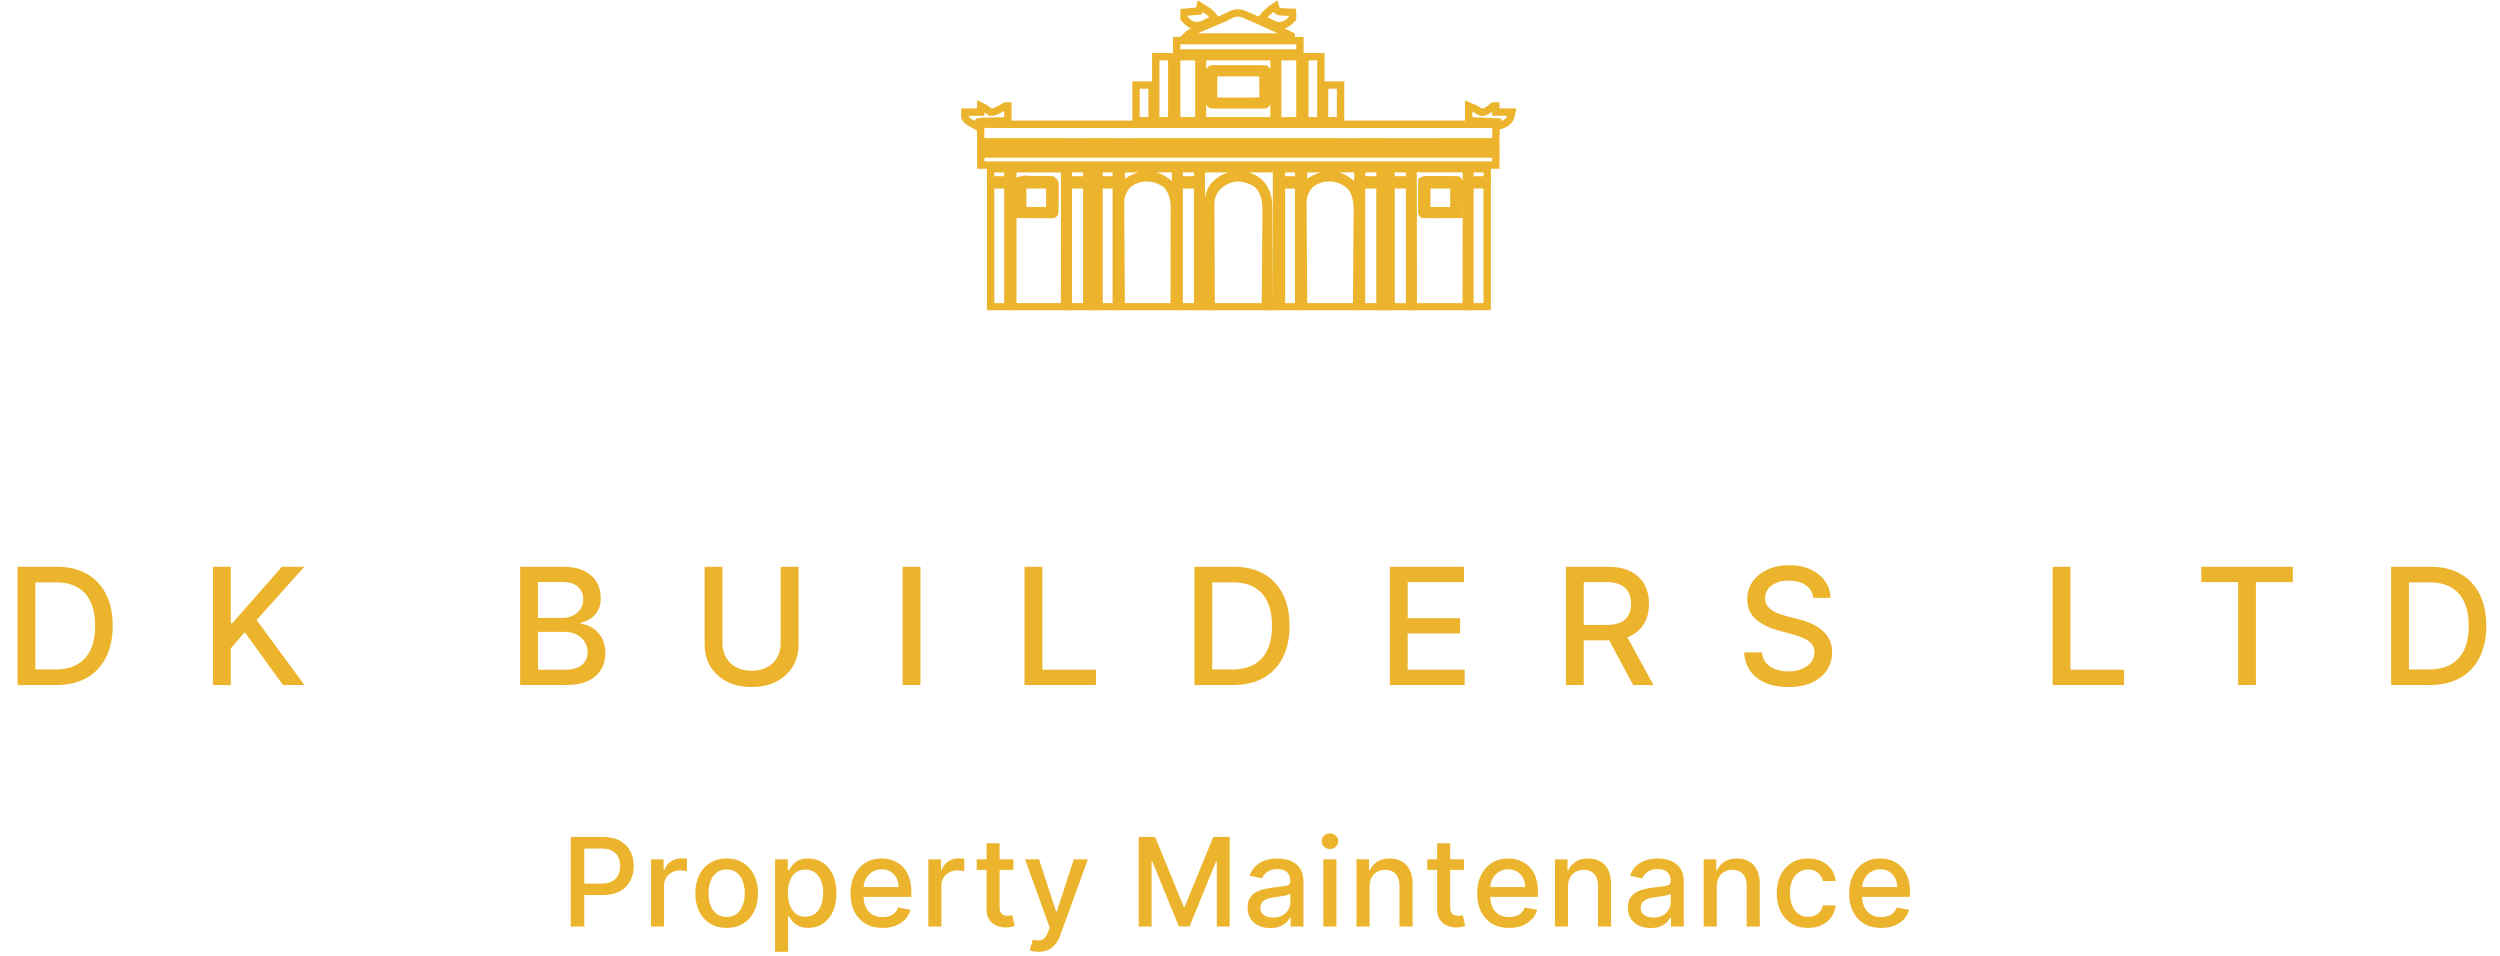 <svg width="2029" height="776" viewBox="0 0 2029 776" fill="none" xmlns="http://www.w3.org/2000/svg">
<path d="M463.228 752V679.273H489.152C494.81 679.273 499.497 680.303 503.214 682.362C506.931 684.422 509.713 687.239 511.559 690.814C513.406 694.365 514.329 698.366 514.329 702.817C514.329 707.291 513.394 711.316 511.524 714.891C509.677 718.442 506.884 721.259 503.143 723.342C499.426 725.402 494.751 726.432 489.116 726.432H471.289V717.128H488.122C491.697 717.128 494.597 716.512 496.822 715.281C499.047 714.027 500.681 712.322 501.723 710.168C502.764 708.013 503.285 705.563 503.285 702.817C503.285 700.071 502.764 697.632 501.723 695.501C500.681 693.371 499.036 691.702 496.787 690.494C494.561 689.287 491.626 688.683 487.98 688.683H474.201V752H463.228ZM528.341 752V697.455H538.604V706.119H539.172C540.166 703.184 541.918 700.875 544.428 699.195C546.961 697.49 549.825 696.638 553.021 696.638C553.684 696.638 554.465 696.661 555.365 696.709C556.288 696.756 557.01 696.815 557.531 696.886V707.043C557.105 706.924 556.348 706.794 555.259 706.652C554.17 706.486 553.08 706.403 551.991 706.403C549.482 706.403 547.245 706.936 545.28 708.001C543.339 709.043 541.8 710.499 540.663 712.369C539.527 714.216 538.959 716.323 538.959 718.69V752H528.341ZM589.743 753.101C584.629 753.101 580.166 751.929 576.355 749.585C572.543 747.241 569.584 743.963 567.477 739.749C565.37 735.535 564.316 730.61 564.316 724.976C564.316 719.318 565.37 714.37 567.477 710.132C569.584 705.894 572.543 702.604 576.355 700.26C580.166 697.916 584.629 696.744 589.743 696.744C594.856 696.744 599.319 697.916 603.13 700.26C606.942 702.604 609.901 705.894 612.008 710.132C614.115 714.37 615.169 719.318 615.169 724.976C615.169 730.61 614.115 735.535 612.008 739.749C609.901 743.963 606.942 747.241 603.13 749.585C599.319 751.929 594.856 753.101 589.743 753.101ZM589.778 744.188C593.092 744.188 595.839 743.312 598.017 741.56C600.195 739.808 601.805 737.476 602.846 734.564C603.912 731.652 604.444 728.444 604.444 724.94C604.444 721.46 603.912 718.264 602.846 715.352C601.805 712.417 600.195 710.061 598.017 708.286C595.839 706.51 593.092 705.622 589.778 705.622C586.44 705.622 583.67 706.51 581.468 708.286C579.29 710.061 577.669 712.417 576.603 715.352C575.562 718.264 575.041 721.46 575.041 724.94C575.041 728.444 575.562 731.652 576.603 734.564C577.669 737.476 579.29 739.808 581.468 741.56C583.67 743.312 586.44 744.188 589.778 744.188ZM629.021 772.455V697.455H639.39V706.297H640.278C640.893 705.161 641.781 703.847 642.941 702.355C644.101 700.864 645.711 699.562 647.771 698.449C649.83 697.312 652.553 696.744 655.938 696.744C660.342 696.744 664.272 697.857 667.728 700.082C671.184 702.308 673.895 705.516 675.86 709.706C677.849 713.896 678.843 718.939 678.843 724.834C678.843 730.729 677.861 735.783 675.896 739.997C673.931 744.187 671.232 747.419 667.799 749.692C664.366 751.941 660.448 753.065 656.045 753.065C652.73 753.065 650.02 752.509 647.913 751.396C645.829 750.284 644.196 748.982 643.012 747.49C641.828 745.999 640.917 744.673 640.278 743.513H639.638V772.455H629.021ZM639.425 724.727C639.425 728.562 639.982 731.924 641.094 734.812C642.207 737.701 643.817 739.962 645.924 741.595C648.031 743.205 650.612 744.01 653.665 744.01C656.838 744.01 659.489 743.17 661.62 741.489C663.751 739.784 665.361 737.476 666.45 734.564C667.562 731.652 668.119 728.373 668.119 724.727C668.119 721.129 667.574 717.897 666.485 715.033C665.42 712.168 663.81 709.907 661.656 708.25C659.525 706.593 656.862 705.764 653.665 705.764C650.588 705.764 647.984 706.557 645.853 708.143C643.746 709.73 642.148 711.943 641.059 714.784C639.97 717.625 639.425 720.939 639.425 724.727ZM716.248 753.101C710.874 753.101 706.246 751.953 702.363 749.656C698.504 747.336 695.521 744.081 693.414 739.891C691.331 735.677 690.289 730.741 690.289 725.082C690.289 719.495 691.331 714.571 693.414 710.31C695.521 706.048 698.457 702.722 702.221 700.331C706.009 697.94 710.436 696.744 715.502 696.744C718.58 696.744 721.563 697.253 724.451 698.271C727.339 699.289 729.932 700.887 732.228 703.065C734.524 705.243 736.335 708.072 737.661 711.553C738.987 715.009 739.65 719.211 739.65 724.159V727.923H696.29V719.969H729.245C729.245 717.175 728.677 714.701 727.54 712.547C726.404 710.369 724.806 708.652 722.746 707.398C720.71 706.143 718.319 705.516 715.573 705.516C712.59 705.516 709.986 706.25 707.761 707.717C705.559 709.161 703.854 711.055 702.647 713.399C701.463 715.719 700.871 718.241 700.871 720.963V727.178C700.871 730.823 701.511 733.925 702.789 736.482C704.091 739.038 705.902 740.991 708.222 742.341C710.542 743.667 713.253 744.33 716.354 744.33C718.367 744.33 720.201 744.045 721.859 743.477C723.516 742.885 724.948 742.009 726.156 740.849C727.363 739.689 728.286 738.257 728.925 736.553L738.975 738.364C738.17 741.323 736.726 743.915 734.643 746.141C732.583 748.342 729.991 750.059 726.866 751.29C723.764 752.497 720.225 753.101 716.248 753.101ZM753.431 752V697.455H763.694V706.119H764.262C765.256 703.184 767.008 700.875 769.517 699.195C772.051 697.49 774.915 696.638 778.111 696.638C778.774 696.638 779.555 696.661 780.455 696.709C781.378 696.756 782.1 696.815 782.621 696.886V707.043C782.195 706.924 781.437 706.794 780.348 706.652C779.259 706.486 778.17 706.403 777.081 706.403C774.572 706.403 772.335 706.936 770.37 708.001C768.428 709.043 766.89 710.499 765.753 712.369C764.617 714.216 764.049 716.323 764.049 718.69V752H753.431ZM822.494 697.455V705.977H792.7V697.455H822.494ZM800.69 684.386H811.308V735.984C811.308 738.044 811.616 739.595 812.231 740.636C812.847 741.654 813.64 742.353 814.61 742.732C815.605 743.087 816.682 743.264 817.842 743.264C818.694 743.264 819.44 743.205 820.079 743.087C820.718 742.968 821.216 742.874 821.571 742.803L823.488 751.574C822.873 751.811 821.997 752.047 820.86 752.284C819.724 752.545 818.304 752.687 816.599 752.71C813.806 752.758 811.201 752.26 808.787 751.219C806.372 750.177 804.419 748.567 802.927 746.389C801.436 744.211 800.69 741.477 800.69 738.186V684.386ZM842.951 772.455C841.365 772.455 839.921 772.324 838.619 772.064C837.317 771.827 836.346 771.567 835.707 771.283L838.263 762.582C840.205 763.103 841.933 763.328 843.448 763.257C844.963 763.186 846.301 762.618 847.461 761.553C848.645 760.487 849.686 758.747 850.586 756.332L851.9 752.71L831.942 697.455H843.306L857.12 739.784H857.688L871.502 697.455H882.901L860.423 759.28C859.381 762.121 858.055 764.524 856.445 766.489C854.835 768.477 852.918 769.969 850.692 770.963C848.467 771.957 845.887 772.455 842.951 772.455ZM924.197 679.273H937.514L960.667 735.807H961.52L984.673 679.273H997.99V752H987.549V699.372H986.875L965.426 751.893H956.761L935.312 699.337H934.637V752H924.197V679.273ZM1030.96 753.207C1027.51 753.207 1024.38 752.568 1021.59 751.29C1018.8 749.988 1016.58 748.106 1014.95 745.643C1013.34 743.181 1012.53 740.163 1012.53 736.588C1012.53 733.51 1013.13 730.977 1014.31 728.989C1015.49 727 1017.09 725.426 1019.1 724.266C1021.12 723.106 1023.37 722.23 1025.85 721.638C1028.34 721.046 1030.87 720.596 1033.45 720.288C1036.72 719.91 1039.37 719.602 1041.4 719.365C1043.44 719.105 1044.92 718.69 1045.84 718.122C1046.77 717.554 1047.23 716.631 1047.23 715.352V715.104C1047.23 712.002 1046.35 709.599 1044.6 707.895C1042.87 706.19 1040.29 705.338 1036.86 705.338C1033.28 705.338 1030.47 706.131 1028.41 707.717C1026.37 709.28 1024.96 711.02 1024.18 712.938L1014.2 710.665C1015.39 707.35 1017.12 704.675 1019.39 702.639C1021.68 700.58 1024.32 699.088 1027.31 698.165C1030.29 697.218 1033.43 696.744 1036.72 696.744C1038.9 696.744 1041.2 697.005 1043.64 697.526C1046.1 698.023 1048.4 698.946 1050.53 700.295C1052.69 701.645 1054.45 703.574 1055.82 706.084C1057.2 708.57 1057.88 711.801 1057.88 715.778V752H1047.51V744.543H1047.09C1046.4 745.916 1045.37 747.265 1044 748.591C1042.62 749.917 1040.86 751.018 1038.71 751.893C1036.55 752.769 1033.97 753.207 1030.96 753.207ZM1033.27 744.685C1036.21 744.685 1038.72 744.105 1040.8 742.945C1042.91 741.785 1044.51 740.269 1045.6 738.399C1046.71 736.505 1047.26 734.481 1047.26 732.327V725.295C1046.89 725.674 1046.15 726.029 1045.06 726.361C1044 726.669 1042.78 726.941 1041.4 727.178C1040.03 727.391 1038.69 727.592 1037.39 727.781C1036.09 727.947 1035 728.089 1034.12 728.207C1032.07 728.468 1030.18 728.906 1028.48 729.521C1026.8 730.137 1025.45 731.025 1024.43 732.185C1023.44 733.321 1022.94 734.836 1022.94 736.73C1022.94 739.358 1023.91 741.347 1025.85 742.696C1027.79 744.022 1030.27 744.685 1033.27 744.685ZM1074.02 752V697.455H1084.64V752H1074.02ZM1079.39 689.038C1077.54 689.038 1075.95 688.423 1074.63 687.192C1073.33 685.937 1072.68 684.446 1072.68 682.717C1072.68 680.965 1073.33 679.474 1074.63 678.243C1075.95 676.988 1077.54 676.361 1079.39 676.361C1081.23 676.361 1082.81 676.988 1084.11 678.243C1085.44 679.474 1086.1 680.965 1086.1 682.717C1086.1 684.446 1085.44 685.937 1084.11 687.192C1082.81 688.423 1081.23 689.038 1079.39 689.038ZM1111.54 719.614V752H1100.93V697.455H1111.12V706.332H1111.79C1113.05 703.444 1115.01 701.124 1117.69 699.372C1120.39 697.62 1123.78 696.744 1127.88 696.744C1131.6 696.744 1134.85 697.526 1137.65 699.088C1140.44 700.627 1142.61 702.923 1144.14 705.977C1145.68 709.031 1146.45 712.807 1146.45 717.305V752H1135.83V718.584C1135.83 714.63 1134.8 711.541 1132.75 709.315C1130.69 707.066 1127.86 705.942 1124.26 705.942C1121.8 705.942 1119.61 706.474 1117.69 707.54C1115.79 708.605 1114.29 710.168 1113.18 712.227C1112.09 714.263 1111.54 716.725 1111.54 719.614ZM1188.15 697.455V705.977H1158.36V697.455H1188.15ZM1166.35 684.386H1176.97V735.984C1176.97 738.044 1177.28 739.595 1177.89 740.636C1178.51 741.654 1179.3 742.353 1180.27 742.732C1181.26 743.087 1182.34 743.264 1183.5 743.264C1184.35 743.264 1185.1 743.205 1185.74 743.087C1186.38 742.968 1186.88 742.874 1187.23 742.803L1189.15 751.574C1188.53 751.811 1187.66 752.047 1186.52 752.284C1185.38 752.545 1183.96 752.687 1182.26 752.71C1179.47 752.758 1176.86 752.26 1174.45 751.219C1172.03 750.177 1170.08 748.567 1168.59 746.389C1167.1 744.211 1166.35 741.477 1166.35 738.186V684.386ZM1224.82 753.101C1219.45 753.101 1214.82 751.953 1210.94 749.656C1207.08 747.336 1204.1 744.081 1201.99 739.891C1199.9 735.677 1198.86 730.741 1198.86 725.082C1198.86 719.495 1199.9 714.571 1201.99 710.31C1204.1 706.048 1207.03 702.722 1210.8 700.331C1214.58 697.94 1219.01 696.744 1224.08 696.744C1227.15 696.744 1230.14 697.253 1233.03 698.271C1235.91 699.289 1238.51 700.887 1240.8 703.065C1243.1 705.243 1244.91 708.072 1246.24 711.553C1247.56 715.009 1248.22 719.211 1248.22 724.159V727.923H1204.86V719.969H1237.82C1237.82 717.175 1237.25 714.701 1236.11 712.547C1234.98 710.369 1233.38 708.652 1231.32 707.398C1229.28 706.143 1226.89 705.516 1224.15 705.516C1221.16 705.516 1218.56 706.25 1216.33 707.717C1214.13 709.161 1212.43 711.055 1211.22 713.399C1210.04 715.719 1209.45 718.241 1209.45 720.963V727.178C1209.45 730.823 1210.08 733.925 1211.36 736.482C1212.67 739.038 1214.48 740.991 1216.8 742.341C1219.12 743.667 1221.83 744.33 1224.93 744.33C1226.94 744.33 1228.78 744.045 1230.43 743.477C1232.09 742.885 1233.52 742.009 1234.73 740.849C1235.94 739.689 1236.86 738.257 1237.5 736.553L1247.55 738.364C1246.74 741.323 1245.3 743.915 1243.22 746.141C1241.16 748.342 1238.56 750.059 1235.44 751.29C1232.34 752.497 1228.8 753.101 1224.82 753.101ZM1272.62 719.614V752H1262V697.455H1272.2V706.332H1272.87C1274.13 703.444 1276.09 701.124 1278.77 699.372C1281.47 697.62 1284.86 696.744 1288.96 696.744C1292.67 696.744 1295.93 697.526 1298.72 699.088C1301.52 700.627 1303.68 702.923 1305.22 705.977C1306.76 709.031 1307.53 712.807 1307.53 717.305V752H1296.91V718.584C1296.91 714.63 1295.88 711.541 1293.82 709.315C1291.76 707.066 1288.93 705.942 1285.34 705.942C1282.87 705.942 1280.68 706.474 1278.77 707.54C1276.87 708.605 1275.37 710.168 1274.26 712.227C1273.17 714.263 1272.62 716.725 1272.62 719.614ZM1339.64 753.207C1336.19 753.207 1333.06 752.568 1330.27 751.29C1327.48 749.988 1325.26 748.106 1323.63 745.643C1322.02 743.181 1321.21 740.163 1321.21 736.588C1321.21 733.51 1321.81 730.977 1322.99 728.989C1324.17 727 1325.77 725.426 1327.78 724.266C1329.8 723.106 1332.04 722.23 1334.53 721.638C1337.02 721.046 1339.55 720.596 1342.13 720.288C1345.4 719.91 1348.05 719.602 1350.08 719.365C1352.12 719.105 1353.6 718.69 1354.52 718.122C1355.45 717.554 1355.91 716.631 1355.91 715.352V715.104C1355.91 712.002 1355.03 709.599 1353.28 707.895C1351.55 706.19 1348.97 705.338 1345.54 705.338C1341.96 705.338 1339.15 706.131 1337.09 707.717C1335.05 709.28 1333.64 711.02 1332.86 712.938L1322.88 710.665C1324.07 707.35 1325.79 704.675 1328.07 702.639C1330.36 700.58 1333 699.088 1335.99 698.165C1338.97 697.218 1342.11 696.744 1345.4 696.744C1347.58 696.744 1349.88 697.005 1352.32 697.526C1354.78 698.023 1357.08 698.946 1359.21 700.295C1361.37 701.645 1363.13 703.574 1364.5 706.084C1365.88 708.57 1366.56 711.801 1366.56 715.778V752H1356.19V744.543H1355.77C1355.08 745.916 1354.05 747.265 1352.68 748.591C1351.3 749.917 1349.54 751.018 1347.39 751.893C1345.23 752.769 1342.65 753.207 1339.64 753.207ZM1341.95 744.685C1344.89 744.685 1347.4 744.105 1349.48 742.945C1351.59 741.785 1353.19 740.269 1354.27 738.399C1355.39 736.505 1355.94 734.481 1355.94 732.327V725.295C1355.57 725.674 1354.83 726.029 1353.74 726.361C1352.68 726.669 1351.46 726.941 1350.08 727.178C1348.71 727.391 1347.37 727.592 1346.07 727.781C1344.77 727.947 1343.68 728.089 1342.8 728.207C1340.75 728.468 1338.86 728.906 1337.16 729.521C1335.48 730.137 1334.13 731.025 1333.11 732.185C1332.12 733.321 1331.62 734.836 1331.62 736.73C1331.62 739.358 1332.59 741.347 1334.53 742.696C1336.47 744.022 1338.95 744.685 1341.95 744.685ZM1393.32 719.614V752H1382.7V697.455H1392.9V706.332H1393.57C1394.83 703.444 1396.79 701.124 1399.47 699.372C1402.16 697.62 1405.56 696.744 1409.66 696.744C1413.37 696.744 1416.63 697.526 1419.42 699.088C1422.22 700.627 1424.38 702.923 1425.92 705.977C1427.46 709.031 1428.23 712.807 1428.23 717.305V752H1417.61V718.584C1417.61 714.63 1416.58 711.541 1414.52 709.315C1412.46 707.066 1409.63 705.942 1406.04 705.942C1403.57 705.942 1401.38 706.474 1399.47 707.54C1397.57 708.605 1396.07 710.168 1394.96 712.227C1393.87 714.263 1393.32 716.725 1393.32 719.614ZM1467.45 753.101C1462.17 753.101 1457.62 751.905 1453.81 749.514C1450.02 747.099 1447.11 743.773 1445.07 739.536C1443.04 735.298 1442.02 730.445 1442.02 724.976C1442.02 719.436 1443.06 714.547 1445.14 710.31C1447.23 706.048 1450.16 702.722 1453.95 700.331C1457.74 697.94 1462.2 696.744 1467.34 696.744C1471.48 696.744 1475.18 697.514 1478.42 699.053C1481.66 700.568 1484.28 702.698 1486.27 705.445C1488.28 708.191 1489.47 711.399 1489.85 715.068H1479.52C1478.95 712.511 1477.65 710.31 1475.61 708.463C1473.6 706.616 1470.9 705.693 1467.52 705.693C1464.56 705.693 1461.97 706.474 1459.74 708.037C1457.54 709.576 1455.82 711.777 1454.59 714.642C1453.36 717.483 1452.74 720.845 1452.74 724.727C1452.74 728.705 1453.35 732.137 1454.56 735.026C1455.76 737.914 1457.47 740.151 1459.67 741.737C1461.89 743.323 1464.51 744.116 1467.52 744.116C1469.53 744.116 1471.35 743.75 1472.99 743.016C1474.64 742.258 1476.03 741.181 1477.14 739.784C1478.28 738.387 1479.07 736.706 1479.52 734.741H1489.85C1489.47 738.269 1488.33 741.418 1486.41 744.188C1484.49 746.957 1481.92 749.135 1478.7 750.722C1475.51 752.308 1471.75 753.101 1467.45 753.101ZM1526.72 753.101C1521.34 753.101 1516.71 751.953 1512.83 749.656C1508.97 747.336 1505.99 744.081 1503.88 739.891C1501.8 735.677 1500.76 730.741 1500.76 725.082C1500.76 719.495 1501.8 714.571 1503.88 710.31C1505.99 706.048 1508.93 702.722 1512.69 700.331C1516.48 697.94 1520.9 696.744 1525.97 696.744C1529.05 696.744 1532.03 697.253 1534.92 698.271C1537.81 699.289 1540.4 700.887 1542.7 703.065C1544.99 705.243 1546.8 708.072 1548.13 711.553C1549.46 715.009 1550.12 719.211 1550.12 724.159V727.923H1506.76V719.969H1539.71C1539.71 717.175 1539.15 714.701 1538.01 712.547C1536.87 710.369 1535.27 708.652 1533.22 707.398C1531.18 706.143 1528.79 705.516 1526.04 705.516C1523.06 705.516 1520.45 706.25 1518.23 707.717C1516.03 709.161 1514.32 711.055 1513.12 713.399C1511.93 715.719 1511.34 718.241 1511.34 720.963V727.178C1511.34 730.823 1511.98 733.925 1513.26 736.482C1514.56 739.038 1516.37 740.991 1518.69 742.341C1521.01 743.667 1523.72 744.33 1526.82 744.33C1528.84 744.33 1530.67 744.045 1532.33 743.477C1533.98 742.885 1535.42 742.009 1536.62 740.849C1537.83 739.689 1538.75 738.257 1539.39 736.553L1549.44 738.364C1548.64 741.323 1547.19 743.915 1545.11 746.141C1543.05 748.342 1540.46 750.059 1537.33 751.29C1534.23 752.497 1530.69 753.101 1526.72 753.101Z" fill="#EBB42C"/>
<path d="M45.289 556H14.21V460H46.273C55.679 460 63.757 461.922 70.507 465.766C77.257 469.578 82.429 475.062 86.023 482.219C89.648 489.344 91.46 497.891 91.46 507.859C91.46 517.859 89.632 526.453 85.976 533.641C82.351 540.828 77.101 546.359 70.226 550.234C63.351 554.078 55.039 556 45.289 556ZM28.695 543.344H44.492C51.804 543.344 57.882 541.969 62.726 539.219C67.57 536.437 71.195 532.422 73.601 527.172C76.007 521.891 77.21 515.453 77.21 507.859C77.21 500.328 76.007 493.937 73.601 488.687C71.226 483.437 67.679 479.453 62.96 476.734C58.242 474.016 52.382 472.656 45.382 472.656H28.695V543.344ZM172.832 556V460H187.317V505.844H188.488L228.754 460H246.988L208.27 503.219L247.129 556H229.692L198.66 513.109L187.317 526.141V556H172.832ZM422.142 556V460H457.298C464.111 460 469.751 461.125 474.22 463.375C478.689 465.594 482.033 468.609 484.251 472.422C486.47 476.203 487.58 480.469 487.58 485.219C487.58 489.219 486.845 492.594 485.376 495.344C483.908 498.062 481.939 500.25 479.47 501.906C477.033 503.531 474.345 504.719 471.408 505.469V506.406C474.595 506.562 477.705 507.594 480.736 509.5C483.798 511.375 486.33 514.047 488.33 517.516C490.33 520.984 491.33 525.203 491.33 530.172C491.33 535.078 490.173 539.484 487.861 543.391C485.58 547.266 482.048 550.344 477.267 552.625C472.486 554.875 466.376 556 458.939 556H422.142ZM436.626 543.578H457.533C464.47 543.578 469.439 542.234 472.439 539.547C475.439 536.859 476.939 533.5 476.939 529.469C476.939 526.437 476.173 523.656 474.642 521.125C473.111 518.594 470.923 516.578 468.08 515.078C465.267 513.578 461.923 512.828 458.048 512.828H436.626V543.578ZM436.626 501.531H456.033C459.283 501.531 462.205 500.906 464.798 499.656C467.423 498.406 469.501 496.656 471.033 494.406C472.595 492.125 473.376 489.437 473.376 486.344C473.376 482.375 471.986 479.047 469.205 476.359C466.423 473.672 462.158 472.328 456.408 472.328H436.626V501.531ZM633.604 460H648.135V523.141C648.135 529.859 646.557 535.812 643.4 541C640.244 546.156 635.807 550.219 630.088 553.187C624.369 556.125 617.666 557.594 609.979 557.594C602.322 557.594 595.635 556.125 589.916 553.187C584.197 550.219 579.76 546.156 576.604 541C573.447 535.812 571.869 529.859 571.869 523.141V460H586.354V521.969C586.354 526.312 587.307 530.172 589.213 533.547C591.15 536.922 593.885 539.578 597.416 541.516C600.947 543.422 605.135 544.375 609.979 544.375C614.854 544.375 619.057 543.422 622.588 541.516C626.15 539.578 628.869 536.922 630.744 533.547C632.65 530.172 633.604 526.312 633.604 521.969V460ZM747.038 460V556H732.553V460H747.038ZM831.492 556V460H845.976V543.531H889.476V556H831.492ZM1000.44 556H969.359V460H1001.42C1010.83 460 1018.91 461.922 1025.66 465.766C1032.41 469.578 1037.58 475.062 1041.17 482.219C1044.8 489.344 1046.61 497.891 1046.61 507.859C1046.61 517.859 1044.78 526.453 1041.13 533.641C1037.5 540.828 1032.25 546.359 1025.38 550.234C1018.5 554.078 1010.19 556 1000.44 556ZM983.844 543.344H999.641C1006.95 543.344 1013.03 541.969 1017.88 539.219C1022.72 536.437 1026.34 532.422 1028.75 527.172C1031.16 521.891 1032.36 515.453 1032.36 507.859C1032.36 500.328 1031.16 493.937 1028.75 488.687C1026.38 483.437 1022.83 479.453 1018.11 476.734C1013.39 474.016 1007.53 472.656 1000.53 472.656H983.844V543.344ZM1127.98 556V460H1188.17V472.469H1142.47V501.719H1185.03V514.141H1142.47V543.531H1188.73V556H1127.98ZM1270.88 556V460H1305.09C1312.53 460 1318.7 461.281 1323.61 463.844C1328.55 466.406 1332.24 469.953 1334.67 474.484C1337.11 478.984 1338.33 484.187 1338.33 490.094C1338.33 495.969 1337.09 501.141 1334.63 505.609C1332.19 510.047 1328.5 513.5 1323.56 515.969C1318.66 518.437 1312.49 519.672 1305.05 519.672H1279.13V507.203H1303.74C1308.42 507.203 1312.24 506.531 1315.17 505.187C1318.14 503.844 1320.31 501.891 1321.69 499.328C1323.06 496.766 1323.75 493.687 1323.75 490.094C1323.75 486.469 1323.05 483.328 1321.64 480.672C1320.27 478.016 1318.09 475.984 1315.13 474.578C1312.19 473.141 1308.33 472.422 1303.55 472.422H1285.36V556H1270.88ZM1318.27 512.688L1341.99 556H1325.49L1302.24 512.688H1318.27ZM1471.67 485.219C1471.17 480.781 1469.11 477.344 1465.49 474.906C1461.86 472.437 1457.3 471.203 1451.8 471.203C1447.86 471.203 1444.45 471.828 1441.58 473.078C1438.7 474.297 1436.47 475.984 1434.88 478.141C1433.31 480.266 1432.53 482.687 1432.53 485.406C1432.53 487.687 1433.06 489.656 1434.13 491.312C1435.22 492.969 1436.64 494.359 1438.39 495.484C1440.17 496.578 1442.08 497.5 1444.11 498.25C1446.14 498.969 1448.1 499.562 1449.97 500.031L1459.35 502.469C1462.41 503.219 1465.55 504.234 1468.77 505.516C1471.99 506.797 1474.97 508.484 1477.72 510.578C1480.47 512.672 1482.69 515.266 1484.38 518.359C1486.1 521.453 1486.95 525.156 1486.95 529.469C1486.95 534.906 1485.55 539.734 1482.74 543.953C1479.95 548.172 1475.91 551.5 1470.6 553.938C1465.31 556.375 1458.92 557.594 1451.42 557.594C1444.24 557.594 1438.02 556.453 1432.77 554.172C1427.52 551.891 1423.41 548.656 1420.44 544.469C1417.47 540.25 1415.83 535.25 1415.52 529.469H1430.05C1430.33 532.937 1431.45 535.828 1433.42 538.141C1435.42 540.422 1437.97 542.125 1441.06 543.25C1444.19 544.344 1447.61 544.891 1451.33 544.891C1455.42 544.891 1459.06 544.25 1462.25 542.969C1465.47 541.656 1468 539.844 1469.85 537.531C1471.69 535.187 1472.61 532.453 1472.61 529.328C1472.61 526.484 1471.8 524.156 1470.17 522.344C1468.58 520.531 1466.41 519.031 1463.66 517.844C1460.94 516.656 1457.86 515.609 1454.42 514.703L1443.08 511.609C1435.39 509.516 1429.3 506.437 1424.8 502.375C1420.33 498.312 1418.1 492.937 1418.1 486.25C1418.1 480.719 1419.6 475.891 1422.6 471.766C1425.6 467.641 1429.66 464.437 1434.78 462.156C1439.91 459.844 1445.69 458.687 1452.13 458.687C1458.63 458.687 1464.36 459.828 1469.33 462.109C1474.33 464.391 1478.27 467.531 1481.14 471.531C1484.02 475.5 1485.52 480.062 1485.64 485.219H1471.67ZM1665.92 556V460H1680.4V543.531H1723.9V556H1665.92ZM1786.55 472.469V460H1860.84V472.469H1830.89V556H1816.45V472.469H1786.55ZM1971.7 556H1940.62V460H1972.68C1982.09 460 1990.17 461.922 1996.92 465.766C2003.67 469.578 2008.84 475.062 2012.43 482.219C2016.06 489.344 2017.87 497.891 2017.87 507.859C2017.87 517.859 2016.04 526.453 2012.39 533.641C2008.76 540.828 2003.51 546.359 1996.64 550.234C1989.76 554.078 1981.45 556 1971.7 556ZM1955.11 543.344H1970.9C1978.22 543.344 1984.29 541.969 1989.14 539.219C1993.98 536.437 1997.61 532.422 2000.01 527.172C2002.42 521.891 2003.62 515.453 2003.62 507.859C2003.62 500.328 2002.42 493.937 2000.01 488.687C1997.64 483.437 1994.09 479.453 1989.37 476.734C1984.65 474.016 1978.79 472.656 1971.79 472.656H1955.11V543.344Z" fill="#EBB42C"/>
<mask id="path-3-outside-1_25_3" maskUnits="userSpaceOnUse" x="780" y="0" width="451" height="252" fill="black">
<rect fill="white" x="780" width="451" height="252"/>
<path d="M974 5C975.443 5.908 976.879 6.827 978.312 7.75C979.113 8.26 979.914 8.771 980.738 9.297C983.004 11.003 984.427 12.658 986 15C983.968 16.04 981.924 17.056 979.875 18.062C978.17 18.915 978.17 18.915 976.43 19.785C972.637 21.128 970.818 21.131 967 20C964.403 18.611 963.095 17.195 961 15C961 13.35 961 11.7 961 10C966.94 9.505 966.94 9.505 973 9C973.33 7.68 973.66 6.36 974 5Z"/>
<path d="M1035 5C1035.2 5.645 1035.41 6.289 1035.62 6.953C1036.87 9.312 1036.87 9.312 1039.82 9.609C1040.91 9.656 1042 9.702 1043.12 9.75C1044.77 9.835 1044.77 9.835 1046.45 9.922C1047.29 9.948 1048.13 9.973 1049 10C1049.16 12.328 1049.16 12.328 1049 15C1045.18 19.006 1042.67 20.69 1037 21C1033.57 19.785 1033.57 19.785 1030.12 18.062C1028.97 17.497 1027.82 16.931 1026.63 16.348C1025.76 15.903 1024.9 15.458 1024 15C1027.31 10.645 1030.5 8.027 1035 5Z"/>
<path d="M1013 13C1014.1 13.473 1015.2 13.946 1016.33 14.434C1019.48 15.794 1022.61 17.197 1025.74 18.616C1027.69 19.502 1029.65 20.383 1031.6 21.262C1037.12 23.748 1042.6 26.265 1048 29C1048 29.33 1048 29.66 1048 30C1019.62 30 991.24 30 962 30C965.171 26.829 967.449 25.743 971.539 24.004C972.179 23.729 972.82 23.454 973.479 23.171C975.525 22.295 977.575 21.428 979.625 20.562C981.648 19.7 983.669 18.836 985.69 17.97C987.001 17.412 988.313 16.858 989.628 16.309C992.362 15.163 995.031 13.984 997.651 12.593C1003.74 9.368 1006.88 10.15 1013 13Z"/>
<path d="M955 33C988 33 1021 33 1055 33C1055 36.3 1055 39.6 1055 43C1022 43 989 43 955 43C955 39.7 955 36.4 955 33Z"/>
<path d="M938 46C942.29 46 946.58 46 951 46C951 63.16 951 80.32 951 98C946.71 98 942.42 98 938 98C938 80.84 938 63.68 938 46Z"/>
<path d="M955 46C960.94 46 966.88 46 973 46C973 63.16 973 80.32 973 98C967.06 98 961.12 98 955 98C955 80.84 955 63.68 955 46Z"/>
<path d="M976 46C995.14 46 1014.28 46 1034 46C1034 63.16 1034 80.32 1034 98C1014.86 98 995.72 98 976 98C976 80.84 976 63.68 976 46ZM982 57C981.9 58.988 981.869 60.979 981.867 62.969C981.866 64.179 981.865 65.39 981.863 66.637C981.867 67.912 981.871 69.186 981.875 70.5C981.871 71.775 981.867 73.05 981.863 74.363C981.865 75.574 981.866 76.784 981.867 78.031C981.868 79.151 981.869 80.27 981.871 81.424C981.708 83.931 981.708 83.931 983 85C984.376 85.098 985.757 85.128 987.137 85.129C988.453 85.134 988.453 85.134 989.796 85.139C990.75 85.137 991.704 85.135 992.688 85.133C994.147 85.134 994.147 85.134 995.635 85.136C997.697 85.136 999.758 85.135 1001.82 85.13C1004.99 85.125 1008.15 85.13 1011.32 85.137C1013.32 85.136 1015.32 85.135 1017.31 85.133C1018.27 85.135 1019.22 85.137 1020.2 85.139C1021.08 85.136 1021.96 85.133 1022.86 85.129C1023.64 85.129 1024.42 85.128 1025.22 85.127C1027.02 85.194 1027.02 85.194 1028 84C1028.1 82.012 1028.13 80.021 1028.13 78.031C1028.13 76.821 1028.14 75.61 1028.14 74.363C1028.13 72.451 1028.13 72.451 1028.12 70.5C1028.13 69.225 1028.13 67.95 1028.14 66.637C1028.14 65.426 1028.13 64.216 1028.13 62.969C1028.13 61.289 1028.13 61.289 1028.13 59.576C1028.29 57.069 1028.29 57.069 1027 56C1025.62 55.902 1024.24 55.872 1022.86 55.871C1021.99 55.867 1021.11 55.864 1020.2 55.861C1019.25 55.863 1018.3 55.865 1017.31 55.867C1016.34 55.866 1015.37 55.865 1014.36 55.864C1012.3 55.864 1010.24 55.865 1008.18 55.87C1005.01 55.875 1001.85 55.87 998.68 55.863C996.682 55.864 994.685 55.865 992.688 55.867C991.733 55.865 990.779 55.863 989.796 55.861C988.48 55.866 988.48 55.866 987.137 55.871C986.36 55.871 985.584 55.872 984.784 55.873C982.976 55.806 982.976 55.806 982 57Z"/>
<path d="M1037 46C1042.94 46 1048.88 46 1055 46C1055 63.16 1055 80.32 1055 98C1049.06 98 1043.12 98 1037 98C1037 80.84 1037 63.68 1037 46Z"/>
<path d="M1059 46C1063.29 46 1067.58 46 1072 46C1072 63.16 1072 80.32 1072 98C1067.71 98 1063.42 98 1059 98C1059 80.84 1059 63.68 1059 46Z"/>
<path d="M985 59C998.2 59 1011.4 59 1025 59C1025.02 62.609 1025.04 66.219 1025.06 69.938C1025.07 71.077 1025.08 72.216 1025.09 73.39C1025.09 74.281 1025.1 75.172 1025.1 76.09C1025.1 77.006 1025.11 77.923 1025.11 78.867C1025 81 1025 81 1024 82C1021.2 82.101 1018.43 82.14 1015.62 82.133C1014.79 82.134 1013.95 82.135 1013.08 82.136C1011.3 82.136 1009.52 82.135 1007.74 82.13C1005.01 82.125 1002.28 82.13 999.547 82.137C997.823 82.136 996.099 82.135 994.375 82.133C993.552 82.135 992.729 82.137 991.881 82.139C986.115 82.115 986.115 82.115 985 81C984.913 79.365 984.893 77.727 984.902 76.09C984.905 75.199 984.907 74.308 984.91 73.39C984.919 72.251 984.928 71.112 984.938 69.938C984.958 66.328 984.979 62.719 985 59Z"/>
<path d="M922 69C926.29 69 930.58 69 935 69C935 78.57 935 88.14 935 98C930.71 98 926.42 98 922 98C922 88.43 922 78.86 922 69Z"/>
<path d="M1075 69C1079.29 69 1083.58 69 1088 69C1088 78.57 1088 88.14 1088 98C1083.71 98 1079.42 98 1075 98C1075 88.43 1075 78.86 1075 69Z"/>
<path d="M796 86C798.268 87.053 800.04 88.035 801.938 89.688C803.918 91.218 803.918 91.218 806.312 90.938C809.839 89.707 812.776 87.886 816 86C816.66 86 817.32 86 818 86C818 89.96 818 93.92 818 98C816.291 98.037 814.581 98.075 812.82 98.113C810.589 98.179 808.357 98.245 806.125 98.312C804.997 98.335 803.869 98.358 802.707 98.381C801.631 98.416 800.554 98.452 799.445 98.488C797.953 98.528 797.953 98.528 796.43 98.568C795.628 98.71 794.826 98.853 794 99C793.01 100.485 793.01 100.485 792 102C785.25 98.375 785.25 98.375 783 95C783 93.68 783 92.36 783 91C787.29 91 791.58 91 796 91C796 89.35 796 87.7 796 86Z"/>
<path d="M1192 86C1197 88 1197 88 1199.5 89.688C1201.9 91.206 1201.9 91.206 1204.5 90.938C1207.53 89.802 1209.54 88.065 1212 86C1212.66 86 1213.32 86 1214 86C1214 87.65 1214 89.3 1214 91C1218.29 91 1222.58 91 1227 91C1225.99 96.055 1225.77 96.964 1222 100C1219.25 101.25 1219.25 101.25 1217 102C1216.67 101.01 1216.34 100.02 1216 99C1208.08 98.67 1200.16 98.34 1192 98C1192 94.04 1192 90.08 1192 86Z"/>
<path d="M803.617 100.874C804.32 100.873 805.024 100.871 805.748 100.87C808.134 100.866 810.52 100.87 812.906 100.873C814.623 100.872 816.339 100.87 818.055 100.868C822.794 100.864 827.532 100.866 832.271 100.869C837.373 100.872 842.475 100.868 847.576 100.865C857.579 100.861 867.583 100.862 877.586 100.865C885.712 100.867 893.838 100.867 901.964 100.866C903.118 100.866 904.272 100.866 905.461 100.866C907.805 100.865 910.149 100.865 912.494 100.865C934.503 100.862 956.513 100.865 978.522 100.871C997.43 100.875 1016.34 100.874 1035.25 100.87C1057.17 100.864 1079.1 100.862 1101.03 100.865C1103.36 100.866 1105.7 100.866 1108.04 100.866C1109.19 100.866 1110.34 100.866 1111.52 100.867C1119.64 100.868 1127.76 100.866 1135.88 100.864C1145.77 100.861 1155.66 100.862 1165.55 100.867C1170.6 100.87 1175.65 100.871 1180.71 100.867C1185.32 100.864 1189.94 100.866 1194.55 100.871C1196.23 100.872 1197.91 100.872 1199.59 100.869C1201.85 100.866 1204.12 100.869 1206.38 100.874C1208.28 100.874 1208.28 100.874 1210.21 100.875C1213 101 1213 101 1214 102C1214.1 103.998 1214.13 106 1214.12 108C1214.13 109.093 1214.13 110.186 1214.13 111.312C1214 114 1214 114 1213 115C1210.8 115.099 1208.59 115.126 1206.38 115.126C1205.68 115.127 1204.98 115.129 1204.25 115.13C1201.87 115.134 1199.48 115.13 1197.09 115.127C1195.38 115.128 1193.66 115.13 1191.95 115.132C1187.21 115.136 1182.47 115.134 1177.73 115.131C1172.63 115.128 1167.53 115.132 1162.42 115.135C1152.42 115.139 1142.42 115.138 1132.41 115.135C1124.29 115.133 1116.16 115.133 1108.04 115.134C1106.88 115.134 1105.73 115.134 1104.54 115.134C1102.19 115.135 1099.85 115.135 1097.51 115.135C1075.5 115.138 1053.49 115.135 1031.48 115.129C1012.57 115.125 993.662 115.126 974.755 115.13C952.827 115.136 930.899 115.138 908.971 115.135C906.635 115.134 904.299 115.134 901.964 115.134C900.814 115.134 899.665 115.134 898.481 115.133C890.359 115.132 882.238 115.134 874.117 115.136C864.227 115.139 854.337 115.138 844.447 115.133C839.396 115.13 834.345 115.129 829.294 115.133C824.678 115.136 820.062 115.134 815.445 115.129C813.768 115.128 812.09 115.128 810.412 115.131C808.147 115.134 805.882 115.131 803.617 115.126C802.354 115.126 801.092 115.126 799.79 115.125C797 115 797 115 796 114C795.901 112.002 795.87 110 795.875 108C795.872 106.907 795.87 105.814 795.867 104.688C796.121 99.554 799.119 100.875 803.617 100.874Z"/>
<path d="M796 118C933.94 118 1071.88 118 1214 118C1214 119.32 1214 120.64 1214 122C1076.06 122 938.12 122 796 122C796 120.68 796 119.36 796 118Z"/>
<path d="M796 125C933.94 125 1071.88 125 1214 125C1214 127.97 1214 130.94 1214 134C1076.06 134 938.12 134 796 134C796 131.03 796 128.06 796 125Z"/>
<path d="M804 137C808.62 137 813.24 137 818 137C818 139.97 818 142.94 818 146C813.38 146 808.76 146 804 146C804 143.03 804 140.06 804 137Z"/>
<path d="M822 137C835.53 137 849.06 137 863 137C864 138 864 138 864.123 139.857C864.122 141.083 864.122 141.083 864.12 142.334C864.122 143.27 864.123 144.205 864.124 145.169C864.119 146.72 864.119 146.72 864.114 148.303C864.114 149.386 864.114 150.469 864.114 151.584C864.113 155.182 864.105 158.781 864.098 162.379C864.096 164.866 864.094 167.353 864.093 169.841C864.09 175.73 864.082 181.62 864.072 187.509C864.06 194.87 864.054 202.231 864.049 209.592C864.038 222.728 864.02 235.864 864 249C850.14 249 836.28 249 822 249C822 212.04 822 175.08 822 137ZM826 147C825.912 149 825.893 151.002 825.902 153.004C825.906 154.219 825.909 155.434 825.912 156.686C825.92 157.965 825.929 159.244 825.938 160.562C825.942 161.846 825.947 163.129 825.951 164.451C825.963 167.634 825.979 170.817 826 174C830.112 174.025 834.223 174.043 838.335 174.055C839.735 174.06 841.135 174.067 842.534 174.075C844.542 174.088 846.551 174.093 848.559 174.098C849.768 174.103 850.978 174.108 852.224 174.114C854.908 174.318 854.908 174.318 856 173C856.253 168.86 856.185 164.709 856.188 160.562C856.206 158.806 856.206 158.806 856.225 157.014C856.227 155.897 856.228 154.78 856.23 153.629C856.235 152.598 856.239 151.568 856.243 150.506C856.251 147.828 856.251 147.828 854 146C851.2 145.705 851.2 145.705 847.934 145.77C846.726 145.771 845.519 145.773 844.275 145.775C843.009 145.788 841.742 145.8 840.438 145.812C838.532 145.813 838.532 145.813 836.588 145.814C830.919 145.287 830.919 145.287 826 147Z"/>
<path d="M870.906 136.867C872.092 136.87 873.278 136.872 874.5 136.875C875.686 136.872 876.872 136.87 878.094 136.867C881 137 881 137 882 138C882.141 140.671 882.042 143.324 882 146C877.05 146 872.1 146 867 146C866.902 139.848 866.902 139.848 867 138C868 137 868 137 870.906 136.867Z"/>
<path d="M886 137C886.66 137 887.32 137 888 137C888 173.96 888 210.92 888 249C887.01 249 886.02 249 885 249C884.977 234.545 884.959 220.089 884.948 205.634C884.943 198.923 884.936 192.211 884.925 185.5C884.914 179.029 884.908 172.558 884.905 166.087C884.903 163.612 884.9 161.137 884.894 158.662C884.887 155.209 884.886 151.756 884.886 148.303C884.883 147.269 884.879 146.234 884.876 145.169C884.877 144.233 884.878 143.298 884.88 142.334C884.879 141.517 884.878 140.699 884.877 139.857C885 138 885 138 886 137Z"/>
<path d="M892 137C896.62 137 901.24 137 906 137C906 139.97 906 142.94 906 146C901.38 146 896.76 146 892 146C892 143.03 892 140.06 892 137Z"/>
<path d="M910 137C916.106 136.975 922.211 136.957 928.317 136.945C930.395 136.94 932.474 136.933 934.553 136.925C937.534 136.912 940.515 136.907 943.496 136.902C944.899 136.895 944.899 136.895 946.331 136.887C947.191 136.887 948.052 136.887 948.939 136.886C950.082 136.883 950.082 136.883 951.247 136.88C953 137 953 137 954 138C954.073 140.697 954.092 143.367 954.062 146.062C954.058 146.821 954.053 147.58 954.049 148.361C954.037 150.241 954.019 152.12 954 154C953.243 153.23 952.487 152.461 951.707 151.668C945.694 145.742 940.014 142.07 931.328 141.969C922.265 142.469 917.013 145.389 910 151C910 146.38 910 141.76 910 137Z"/>
<path d="M957 137C959.312 136.973 961.625 136.954 963.938 136.938C965.225 136.926 966.513 136.914 967.84 136.902C971 137 971 137 972 138C972.141 140.671 972.042 143.324 972 146C967.05 146 962.1 146 957 146C957 143.03 957 140.06 957 137Z"/>
<path d="M975 137C995.13 137 1015.26 137 1036 137C1036 173.96 1036 210.92 1036 249C1034.02 249 1032.04 249 1030 249C1029.99 247.357 1029.99 247.357 1029.99 245.682C1029.95 235.339 1029.89 224.996 1029.82 214.654C1029.78 209.337 1029.74 204.021 1029.73 198.704C1029.71 193.568 1029.68 188.433 1029.63 183.298C1029.62 181.343 1029.61 179.389 1029.61 177.434C1029.61 174.686 1029.58 171.939 1029.55 169.192C1029.55 168.392 1029.56 167.592 1029.56 166.768C1029.43 159.359 1027.22 152.842 1021.81 147.625C1016.46 143.511 1009.96 141.321 1003.17 141.66C995.165 142.915 989.469 145.594 984.34 151.902C980.966 157.185 980.697 161.729 980.681 167.829C980.671 168.708 980.661 169.586 980.651 170.492C980.62 173.386 980.603 176.281 980.586 179.176C980.567 181.186 980.548 183.197 980.527 185.208C980.476 190.493 980.436 195.778 980.399 201.064C980.359 206.46 980.308 211.856 980.258 217.252C980.161 227.835 980.077 238.417 980 249C978.35 249 976.7 249 975 249C975 212.04 975 175.08 975 137Z"/>
<path d="M1040 137C1044.62 137 1049.24 137 1054 137C1054 139.97 1054 142.94 1054 146C1049.38 146 1044.76 146 1040 146C1040 143.03 1040 140.06 1040 137Z"/>
<path d="M1058 137C1064.11 136.975 1070.21 136.957 1076.32 136.945C1078.4 136.94 1080.47 136.933 1082.55 136.925C1085.53 136.912 1088.52 136.907 1091.5 136.902C1092.9 136.895 1092.9 136.895 1094.33 136.887C1095.19 136.887 1096.05 136.887 1096.94 136.886C1098.08 136.883 1098.08 136.883 1099.25 136.88C1101 137 1101 137 1102 138C1102.07 140.697 1102.09 143.367 1102.06 146.062C1102.06 146.821 1102.05 147.58 1102.05 148.361C1102.04 150.241 1102.02 152.12 1102 154C1101.24 153.23 1100.49 152.461 1099.71 151.668C1093.69 145.742 1088.01 142.07 1079.33 141.969C1070.26 142.469 1065.01 145.389 1058 151C1058 146.38 1058 141.76 1058 137Z"/>
<path d="M1105 137C1107.31 136.973 1109.62 136.954 1111.94 136.938C1113.23 136.926 1114.51 136.914 1115.84 136.902C1119 137 1119 137 1120 138C1120.14 140.671 1120.04 143.324 1120 146C1115.05 146 1110.1 146 1105 146C1105 143.03 1105 140.06 1105 137Z"/>
<path d="M1123 137C1123.99 137 1124.98 137 1126 137C1126 173.96 1126 210.92 1126 249C1125.01 249 1124.02 249 1123 249C1123 212.04 1123 175.08 1123 137Z"/>
<path d="M1133.16 136.902C1135.09 136.92 1135.09 136.92 1137.06 136.938C1138.35 136.947 1139.64 136.956 1140.97 136.965C1141.97 136.976 1142.97 136.988 1144 137C1144 139.97 1144 142.94 1144 146C1139.05 146 1134.1 146 1129 146C1128.9 139.848 1128.9 139.848 1129 138C1130 137 1130 137 1133.16 136.902Z"/>
<path d="M1154.34 136.861C1155.67 136.864 1155.67 136.864 1157.03 136.867C1157.94 136.866 1158.84 136.865 1159.78 136.864C1161.7 136.864 1163.62 136.865 1165.54 136.87C1168.49 136.875 1171.44 136.87 1174.39 136.863C1176.25 136.864 1178.11 136.865 1179.97 136.867C1180.86 136.865 1181.75 136.863 1182.66 136.861C1188.89 136.885 1188.89 136.885 1190 138C1190.1 139.442 1190.12 140.889 1190.12 142.334C1190.12 143.27 1190.12 144.205 1190.12 145.169C1190.12 146.72 1190.12 146.72 1190.11 148.303C1190.11 149.386 1190.11 150.469 1190.11 151.584C1190.11 155.182 1190.11 158.781 1190.1 162.379C1190.1 164.866 1190.09 167.353 1190.09 169.841C1190.09 175.73 1190.08 181.62 1190.07 187.509C1190.06 194.87 1190.05 202.231 1190.05 209.592C1190.04 222.728 1190.02 235.864 1190 249C1175.81 249 1161.62 249 1147 249C1146.98 234.545 1146.96 220.089 1146.95 205.634C1146.94 198.923 1146.94 192.211 1146.92 185.5C1146.91 179.029 1146.91 172.558 1146.91 166.087C1146.9 163.612 1146.9 161.137 1146.89 158.662C1146.89 155.209 1146.89 151.756 1146.89 148.303C1146.88 147.269 1146.88 146.234 1146.88 145.169C1146.88 144.233 1146.88 143.298 1146.88 142.334C1146.88 141.517 1146.88 140.699 1146.88 139.857C1147.16 135.54 1150.85 136.875 1154.34 136.861ZM1154 147C1153.97 151.312 1153.95 155.625 1153.94 159.938C1153.93 161.169 1153.92 162.401 1153.91 163.67C1153.91 164.84 1153.91 166.01 1153.9 167.215C1153.9 168.299 1153.89 169.383 1153.89 170.5C1153.72 172.94 1153.72 172.94 1155 174C1157.15 174.088 1159.29 174.107 1161.44 174.098C1162.75 174.094 1164.05 174.091 1165.4 174.088C1166.79 174.08 1168.17 174.071 1169.56 174.062C1170.96 174.057 1172.35 174.053 1173.74 174.049C1177.16 174.037 1180.58 174.021 1184 174C1184.03 169.521 1184.05 165.042 1184.06 160.562C1184.07 159.283 1184.08 158.004 1184.09 156.686C1184.09 155.471 1184.09 154.256 1184.1 153.004C1184.1 151.878 1184.11 150.752 1184.11 149.592C1184.3 147.07 1184.3 147.07 1183 146C1181.02 145.9 1179.04 145.869 1177.07 145.867C1175.86 145.866 1174.65 145.865 1173.41 145.863C1172.14 145.867 1170.87 145.871 1169.56 145.875C1167.66 145.869 1167.66 145.869 1165.72 145.863C1164.52 145.865 1163.31 145.866 1162.07 145.867C1160.95 145.868 1159.84 145.869 1158.69 145.871C1156.03 145.817 1156.03 145.817 1154 147Z"/>
<path d="M1193 137C1195.15 136.973 1197.29 136.954 1199.44 136.938C1200.63 136.926 1201.83 136.914 1203.06 136.902C1206 137 1206 137 1207 138C1207.14 140.671 1207.04 143.324 1207 146C1202.38 146 1197.76 146 1193 146C1193 143.03 1193 140.06 1193 137Z"/>
<path d="M947 150C951.897 156.297 953.149 161.508 953.114 169.419C953.114 170.277 953.114 171.136 953.114 172.021C953.113 174.862 953.105 177.702 953.098 180.543C953.096 182.512 953.094 184.48 953.093 186.449C953.09 191.633 953.08 196.816 953.069 201.999C953.057 208.218 953.052 214.436 953.046 220.654C953.037 230.103 953.017 239.551 953 249C938.81 249 924.62 249 910 249C909.799 226.61 909.799 226.61 909.756 217.043C909.726 210.523 909.691 204.003 909.623 197.483C909.568 192.224 909.539 186.966 909.526 181.708C909.516 179.705 909.498 177.702 909.471 175.699C909.435 172.886 909.43 170.075 909.432 167.262C909.414 166.44 909.396 165.617 909.378 164.77C909.431 158.722 911.205 154.707 915 150C924.667 142.081 937.181 142.684 947 150Z"/>
<path d="M1019.64 148.746C1025.24 154.095 1027.24 160.075 1027.53 167.693C1027.6 172.206 1027.55 176.714 1027.49 181.227C1027.48 183.185 1027.47 185.144 1027.47 187.103C1027.45 192.229 1027.4 197.354 1027.34 202.48C1027.28 208.646 1027.26 214.812 1027.23 220.978C1027.18 230.319 1027.09 239.659 1027 249C1012.48 249 997.96 249 983 249C982.88 227.029 982.88 227.029 982.854 217.656C982.836 211.263 982.814 204.87 982.774 198.478C982.741 193.323 982.723 188.168 982.715 183.013C982.71 181.048 982.699 179.082 982.683 177.117C982.661 174.361 982.658 171.607 982.659 168.851C982.649 168.04 982.638 167.23 982.627 166.395C982.66 160.199 984.145 156.165 988.25 151.375C998.47 142.548 1008.08 142.417 1019.64 148.746Z"/>
<path d="M1096 151C1103.02 159.648 1101.64 170.772 1101.49 181.227C1101.48 183.185 1101.47 185.144 1101.47 187.103C1101.45 192.229 1101.4 197.354 1101.34 202.48C1101.28 208.646 1101.26 214.812 1101.23 220.978C1101.18 230.319 1101.09 239.659 1101 249C1086.81 249 1072.62 249 1058 249C1057.8 226.61 1057.8 226.61 1057.76 217.043C1057.73 210.523 1057.69 204.003 1057.62 197.483C1057.57 192.224 1057.54 186.966 1057.53 181.708C1057.52 179.705 1057.5 177.702 1057.47 175.699C1057.43 172.886 1057.43 170.075 1057.43 167.262C1057.41 166.44 1057.4 165.617 1057.38 164.77C1057.43 158.722 1059.21 154.707 1063 150C1072.92 141.871 1086.47 142.519 1096 151Z"/>
<path d="M804 150C808.62 150 813.24 150 818 150C818 182.67 818 215.34 818 249C813.38 249 808.76 249 804 249C804 216.33 804 183.66 804 150Z"/>
<path d="M830 150C837.26 150 844.52 150 852 150C852 156.93 852 163.86 852 171C844.74 171 837.48 171 830 171C830 164.07 830 157.14 830 150Z"/>
<path d="M867 150C871.95 150 876.9 150 882 150C882 182.67 882 215.34 882 249C877.05 249 872.1 249 867 249C867 216.33 867 183.66 867 150Z"/>
<path d="M892 150C896.62 150 901.24 150 906 150C906 182.67 906 215.34 906 249C901.38 249 896.76 249 892 249C892 216.33 892 183.66 892 150Z"/>
<path d="M957 150C961.95 150 966.9 150 972 150C972 182.67 972 215.34 972 249C967.05 249 962.1 249 957 249C957 216.33 957 183.66 957 150Z"/>
<path d="M1040 150C1044.62 150 1049.24 150 1054 150C1054 182.67 1054 215.34 1054 249C1049.38 249 1044.76 249 1040 249C1040 216.33 1040 183.66 1040 150Z"/>
<path d="M1105 150C1109.95 150 1114.9 150 1120 150C1120 182.67 1120 215.34 1120 249C1115.05 249 1110.1 249 1105 249C1105 216.33 1105 183.66 1105 150Z"/>
<path d="M1129 150C1133.95 150 1138.9 150 1144 150C1144 182.67 1144 215.34 1144 249C1139.05 249 1134.1 249 1129 249C1129 216.33 1129 183.66 1129 150Z"/>
<path d="M1158 150C1165.26 150 1172.52 150 1180 150C1180 156.93 1180 163.86 1180 171C1172.74 171 1165.48 171 1158 171C1158 164.07 1158 157.14 1158 150Z"/>
<path d="M1193 150C1197.62 150 1202.24 150 1207 150C1207 182.67 1207 215.34 1207 249C1202.38 249 1197.76 249 1193 249C1193 216.33 1193 183.66 1193 150Z"/>
</mask>
<path d="M974 5C975.443 5.908 976.879 6.827 978.312 7.75C979.113 8.26 979.914 8.771 980.738 9.297C983.004 11.003 984.427 12.658 986 15C983.968 16.04 981.924 17.056 979.875 18.062C978.17 18.915 978.17 18.915 976.43 19.785C972.637 21.128 970.818 21.131 967 20C964.403 18.611 963.095 17.195 961 15C961 13.35 961 11.7 961 10C966.94 9.505 966.94 9.505 973 9C973.33 7.68 973.66 6.36 974 5Z" stroke="#EBB42C" stroke-width="6" mask="url(#path-3-outside-1_25_3)"/>
<path d="M1035 5C1035.2 5.645 1035.41 6.289 1035.62 6.953C1036.87 9.312 1036.87 9.312 1039.82 9.609C1040.91 9.656 1042 9.702 1043.12 9.75C1044.77 9.835 1044.77 9.835 1046.45 9.922C1047.29 9.948 1048.13 9.973 1049 10C1049.16 12.328 1049.16 12.328 1049 15C1045.18 19.006 1042.67 20.69 1037 21C1033.57 19.785 1033.57 19.785 1030.12 18.062C1028.97 17.497 1027.82 16.931 1026.63 16.348C1025.76 15.903 1024.9 15.458 1024 15C1027.31 10.645 1030.5 8.027 1035 5Z" stroke="#EBB42C" stroke-width="6" mask="url(#path-3-outside-1_25_3)"/>
<path d="M1013 13C1014.1 13.473 1015.2 13.946 1016.33 14.434C1019.48 15.794 1022.61 17.197 1025.74 18.616C1027.69 19.502 1029.65 20.383 1031.6 21.262C1037.12 23.748 1042.6 26.265 1048 29C1048 29.33 1048 29.66 1048 30C1019.62 30 991.24 30 962 30C965.171 26.829 967.449 25.743 971.539 24.004C972.179 23.729 972.82 23.454 973.479 23.171C975.525 22.295 977.575 21.428 979.625 20.562C981.648 19.7 983.669 18.836 985.69 17.97C987.001 17.412 988.313 16.858 989.628 16.309C992.362 15.163 995.031 13.984 997.651 12.593C1003.74 9.368 1006.88 10.15 1013 13Z" stroke="#EBB42C" stroke-width="6" mask="url(#path-3-outside-1_25_3)"/>
<path d="M955 33C988 33 1021 33 1055 33C1055 36.3 1055 39.6 1055 43C1022 43 989 43 955 43C955 39.7 955 36.4 955 33Z" stroke="#EBB42C" stroke-width="6" mask="url(#path-3-outside-1_25_3)"/>
<path d="M938 46C942.29 46 946.58 46 951 46C951 63.16 951 80.32 951 98C946.71 98 942.42 98 938 98C938 80.84 938 63.68 938 46Z" stroke="#EBB42C" stroke-width="6" mask="url(#path-3-outside-1_25_3)"/>
<path d="M955 46C960.94 46 966.88 46 973 46C973 63.16 973 80.32 973 98C967.06 98 961.12 98 955 98C955 80.84 955 63.68 955 46Z" stroke="#EBB42C" stroke-width="6" mask="url(#path-3-outside-1_25_3)"/>
<path d="M976 46C995.14 46 1014.28 46 1034 46C1034 63.16 1034 80.32 1034 98C1014.86 98 995.72 98 976 98C976 80.84 976 63.68 976 46ZM982 57C981.9 58.988 981.869 60.979 981.867 62.969C981.866 64.179 981.865 65.39 981.863 66.637C981.867 67.912 981.871 69.186 981.875 70.5C981.871 71.775 981.867 73.05 981.863 74.363C981.865 75.574 981.866 76.784 981.867 78.031C981.868 79.151 981.869 80.27 981.871 81.424C981.708 83.931 981.708 83.931 983 85C984.376 85.098 985.757 85.128 987.137 85.129C988.453 85.134 988.453 85.134 989.796 85.139C990.75 85.137 991.704 85.135 992.688 85.133C994.147 85.134 994.147 85.134 995.635 85.136C997.697 85.136 999.758 85.135 1001.82 85.13C1004.99 85.125 1008.15 85.13 1011.32 85.137C1013.32 85.136 1015.32 85.135 1017.31 85.133C1018.27 85.135 1019.22 85.137 1020.2 85.139C1021.08 85.136 1021.96 85.133 1022.86 85.129C1023.64 85.129 1024.42 85.128 1025.22 85.127C1027.02 85.194 1027.02 85.194 1028 84C1028.1 82.012 1028.13 80.021 1028.13 78.031C1028.13 76.821 1028.14 75.61 1028.14 74.363C1028.13 72.451 1028.13 72.451 1028.12 70.5C1028.13 69.225 1028.13 67.95 1028.14 66.637C1028.14 65.426 1028.13 64.216 1028.13 62.969C1028.13 61.289 1028.13 61.289 1028.13 59.576C1028.29 57.069 1028.29 57.069 1027 56C1025.62 55.902 1024.24 55.872 1022.86 55.871C1021.99 55.867 1021.11 55.864 1020.2 55.861C1019.25 55.863 1018.3 55.865 1017.31 55.867C1016.34 55.866 1015.37 55.865 1014.36 55.864C1012.3 55.864 1010.24 55.865 1008.18 55.87C1005.01 55.875 1001.85 55.87 998.68 55.863C996.682 55.864 994.685 55.865 992.688 55.867C991.733 55.865 990.779 55.863 989.796 55.861C988.48 55.866 988.48 55.866 987.137 55.871C986.36 55.871 985.584 55.872 984.784 55.873C982.976 55.806 982.976 55.806 982 57Z" stroke="#EBB42C" stroke-width="6" mask="url(#path-3-outside-1_25_3)"/>
<path d="M1037 46C1042.94 46 1048.88 46 1055 46C1055 63.16 1055 80.32 1055 98C1049.06 98 1043.12 98 1037 98C1037 80.84 1037 63.68 1037 46Z" stroke="#EBB42C" stroke-width="6" mask="url(#path-3-outside-1_25_3)"/>
<path d="M1059 46C1063.29 46 1067.58 46 1072 46C1072 63.16 1072 80.32 1072 98C1067.71 98 1063.42 98 1059 98C1059 80.84 1059 63.68 1059 46Z" stroke="#EBB42C" stroke-width="6" mask="url(#path-3-outside-1_25_3)"/>
<path d="M985 59C998.2 59 1011.4 59 1025 59C1025.02 62.609 1025.04 66.219 1025.06 69.938C1025.07 71.077 1025.08 72.216 1025.09 73.39C1025.09 74.281 1025.1 75.172 1025.1 76.09C1025.1 77.006 1025.11 77.923 1025.11 78.867C1025 81 1025 81 1024 82C1021.2 82.101 1018.43 82.14 1015.62 82.133C1014.79 82.134 1013.95 82.135 1013.08 82.136C1011.3 82.136 1009.52 82.135 1007.74 82.13C1005.01 82.125 1002.28 82.13 999.547 82.137C997.823 82.136 996.099 82.135 994.375 82.133C993.552 82.135 992.729 82.137 991.881 82.139C986.115 82.115 986.115 82.115 985 81C984.913 79.365 984.893 77.727 984.902 76.09C984.905 75.199 984.907 74.308 984.91 73.39C984.919 72.251 984.928 71.112 984.938 69.938C984.958 66.328 984.979 62.719 985 59Z" stroke="#EBB42C" stroke-width="6" mask="url(#path-3-outside-1_25_3)"/>
<path d="M922 69C926.29 69 930.58 69 935 69C935 78.57 935 88.14 935 98C930.71 98 926.42 98 922 98C922 88.43 922 78.86 922 69Z" stroke="#EBB42C" stroke-width="6" mask="url(#path-3-outside-1_25_3)"/>
<path d="M1075 69C1079.29 69 1083.58 69 1088 69C1088 78.57 1088 88.14 1088 98C1083.71 98 1079.42 98 1075 98C1075 88.43 1075 78.86 1075 69Z" stroke="#EBB42C" stroke-width="6" mask="url(#path-3-outside-1_25_3)"/>
<path d="M796 86C798.268 87.053 800.04 88.035 801.938 89.688C803.918 91.218 803.918 91.218 806.312 90.938C809.839 89.707 812.776 87.886 816 86C816.66 86 817.32 86 818 86C818 89.96 818 93.92 818 98C816.291 98.037 814.581 98.075 812.82 98.113C810.589 98.179 808.357 98.245 806.125 98.312C804.997 98.335 803.869 98.358 802.707 98.381C801.631 98.416 800.554 98.452 799.445 98.488C797.953 98.528 797.953 98.528 796.43 98.568C795.628 98.71 794.826 98.853 794 99C793.01 100.485 793.01 100.485 792 102C785.25 98.375 785.25 98.375 783 95C783 93.68 783 92.36 783 91C787.29 91 791.58 91 796 91C796 89.35 796 87.7 796 86Z" stroke="#EBB42C" stroke-width="6" mask="url(#path-3-outside-1_25_3)"/>
<path d="M1192 86C1197 88 1197 88 1199.5 89.688C1201.9 91.206 1201.9 91.206 1204.5 90.938C1207.53 89.802 1209.54 88.065 1212 86C1212.66 86 1213.32 86 1214 86C1214 87.65 1214 89.3 1214 91C1218.29 91 1222.58 91 1227 91C1225.99 96.055 1225.77 96.964 1222 100C1219.25 101.25 1219.25 101.25 1217 102C1216.67 101.01 1216.34 100.02 1216 99C1208.08 98.67 1200.16 98.34 1192 98C1192 94.04 1192 90.08 1192 86Z" stroke="#EBB42C" stroke-width="6" mask="url(#path-3-outside-1_25_3)"/>
<path d="M803.617 100.874C804.32 100.873 805.024 100.871 805.748 100.87C808.134 100.866 810.52 100.87 812.906 100.873C814.623 100.872 816.339 100.87 818.055 100.868C822.794 100.864 827.532 100.866 832.271 100.869C837.373 100.872 842.475 100.868 847.576 100.865C857.579 100.861 867.583 100.862 877.586 100.865C885.712 100.867 893.838 100.867 901.964 100.866C903.118 100.866 904.272 100.866 905.461 100.866C907.805 100.865 910.149 100.865 912.494 100.865C934.503 100.862 956.513 100.865 978.522 100.871C997.43 100.875 1016.34 100.874 1035.25 100.87C1057.17 100.864 1079.1 100.862 1101.03 100.865C1103.36 100.866 1105.7 100.866 1108.04 100.866C1109.19 100.866 1110.34 100.866 1111.52 100.867C1119.64 100.868 1127.76 100.866 1135.88 100.864C1145.77 100.861 1155.66 100.862 1165.55 100.867C1170.6 100.87 1175.65 100.871 1180.71 100.867C1185.32 100.864 1189.94 100.866 1194.55 100.871C1196.23 100.872 1197.91 100.872 1199.59 100.869C1201.85 100.866 1204.12 100.869 1206.38 100.874C1208.28 100.874 1208.28 100.874 1210.21 100.875C1213 101 1213 101 1214 102C1214.1 103.998 1214.13 106 1214.12 108C1214.13 109.093 1214.13 110.186 1214.13 111.312C1214 114 1214 114 1213 115C1210.8 115.099 1208.59 115.126 1206.38 115.126C1205.68 115.127 1204.98 115.129 1204.25 115.13C1201.87 115.134 1199.48 115.13 1197.09 115.127C1195.38 115.128 1193.66 115.13 1191.95 115.132C1187.21 115.136 1182.47 115.134 1177.73 115.131C1172.63 115.128 1167.53 115.132 1162.42 115.135C1152.42 115.139 1142.42 115.138 1132.41 115.135C1124.29 115.133 1116.16 115.133 1108.04 115.134C1106.88 115.134 1105.73 115.134 1104.54 115.134C1102.19 115.135 1099.85 115.135 1097.51 115.135C1075.5 115.138 1053.49 115.135 1031.48 115.129C1012.57 115.125 993.662 115.126 974.755 115.13C952.827 115.136 930.899 115.138 908.971 115.135C906.635 115.134 904.299 115.134 901.964 115.134C900.814 115.134 899.665 115.134 898.481 115.133C890.359 115.132 882.238 115.134 874.117 115.136C864.227 115.139 854.337 115.138 844.447 115.133C839.396 115.13 834.345 115.129 829.294 115.133C824.678 115.136 820.062 115.134 815.445 115.129C813.768 115.128 812.09 115.128 810.412 115.131C808.147 115.134 805.882 115.131 803.617 115.126C802.354 115.126 801.092 115.126 799.79 115.125C797 115 797 115 796 114C795.901 112.002 795.87 110 795.875 108C795.872 106.907 795.87 105.814 795.867 104.688C796.121 99.554 799.119 100.875 803.617 100.874Z" stroke="#EBB42C" stroke-width="6" mask="url(#path-3-outside-1_25_3)"/>
<path d="M796 118C933.94 118 1071.88 118 1214 118C1214 119.32 1214 120.64 1214 122C1076.06 122 938.12 122 796 122C796 120.68 796 119.36 796 118Z" stroke="#EBB42C" stroke-width="6" mask="url(#path-3-outside-1_25_3)"/>
<path d="M796 125C933.94 125 1071.88 125 1214 125C1214 127.97 1214 130.94 1214 134C1076.06 134 938.12 134 796 134C796 131.03 796 128.06 796 125Z" stroke="#EBB42C" stroke-width="6" mask="url(#path-3-outside-1_25_3)"/>
<path d="M804 137C808.62 137 813.24 137 818 137C818 139.97 818 142.94 818 146C813.38 146 808.76 146 804 146C804 143.03 804 140.06 804 137Z" stroke="#EBB42C" stroke-width="6" mask="url(#path-3-outside-1_25_3)"/>
<path d="M822 137C835.53 137 849.06 137 863 137C864 138 864 138 864.123 139.857C864.122 141.083 864.122 141.083 864.12 142.334C864.122 143.27 864.123 144.205 864.124 145.169C864.119 146.72 864.119 146.72 864.114 148.303C864.114 149.386 864.114 150.469 864.114 151.584C864.113 155.182 864.105 158.781 864.098 162.379C864.096 164.866 864.094 167.353 864.093 169.841C864.09 175.73 864.082 181.62 864.072 187.509C864.06 194.87 864.054 202.231 864.049 209.592C864.038 222.728 864.02 235.864 864 249C850.14 249 836.28 249 822 249C822 212.04 822 175.08 822 137ZM826 147C825.912 149 825.893 151.002 825.902 153.004C825.906 154.219 825.909 155.434 825.912 156.686C825.92 157.965 825.929 159.244 825.938 160.562C825.942 161.846 825.947 163.129 825.951 164.451C825.963 167.634 825.979 170.817 826 174C830.112 174.025 834.223 174.043 838.335 174.055C839.735 174.06 841.135 174.067 842.534 174.075C844.542 174.088 846.551 174.093 848.559 174.098C849.768 174.103 850.978 174.108 852.224 174.114C854.908 174.318 854.908 174.318 856 173C856.253 168.86 856.185 164.709 856.188 160.562C856.206 158.806 856.206 158.806 856.225 157.014C856.227 155.897 856.228 154.78 856.23 153.629C856.235 152.598 856.239 151.568 856.243 150.506C856.251 147.828 856.251 147.828 854 146C851.2 145.705 851.2 145.705 847.934 145.77C846.726 145.771 845.519 145.773 844.275 145.775C843.009 145.788 841.742 145.8 840.438 145.812C838.532 145.813 838.532 145.813 836.588 145.814C830.919 145.287 830.919 145.287 826 147Z" stroke="#EBB42C" stroke-width="6" mask="url(#path-3-outside-1_25_3)"/>
<path d="M870.906 136.867C872.092 136.87 873.278 136.872 874.5 136.875C875.686 136.872 876.872 136.87 878.094 136.867C881 137 881 137 882 138C882.141 140.671 882.042 143.324 882 146C877.05 146 872.1 146 867 146C866.902 139.848 866.902 139.848 867 138C868 137 868 137 870.906 136.867Z" stroke="#EBB42C" stroke-width="6" mask="url(#path-3-outside-1_25_3)"/>
<path d="M886 137C886.66 137 887.32 137 888 137C888 173.96 888 210.92 888 249C887.01 249 886.02 249 885 249C884.977 234.545 884.959 220.089 884.948 205.634C884.943 198.923 884.936 192.211 884.925 185.5C884.914 179.029 884.908 172.558 884.905 166.087C884.903 163.612 884.9 161.137 884.894 158.662C884.887 155.209 884.886 151.756 884.886 148.303C884.883 147.269 884.879 146.234 884.876 145.169C884.877 144.233 884.878 143.298 884.88 142.334C884.879 141.517 884.878 140.699 884.877 139.857C885 138 885 138 886 137Z" stroke="#EBB42C" stroke-width="6" mask="url(#path-3-outside-1_25_3)"/>
<path d="M892 137C896.62 137 901.24 137 906 137C906 139.97 906 142.94 906 146C901.38 146 896.76 146 892 146C892 143.03 892 140.06 892 137Z" stroke="#EBB42C" stroke-width="6" mask="url(#path-3-outside-1_25_3)"/>
<path d="M910 137C916.106 136.975 922.211 136.957 928.317 136.945C930.395 136.94 932.474 136.933 934.553 136.925C937.534 136.912 940.515 136.907 943.496 136.902C944.899 136.895 944.899 136.895 946.331 136.887C947.191 136.887 948.052 136.887 948.939 136.886C950.082 136.883 950.082 136.883 951.247 136.88C953 137 953 137 954 138C954.073 140.697 954.092 143.367 954.062 146.062C954.058 146.821 954.053 147.58 954.049 148.361C954.037 150.241 954.019 152.12 954 154C953.243 153.23 952.487 152.461 951.707 151.668C945.694 145.742 940.014 142.07 931.328 141.969C922.265 142.469 917.013 145.389 910 151C910 146.38 910 141.76 910 137Z" stroke="#EBB42C" stroke-width="6" mask="url(#path-3-outside-1_25_3)"/>
<path d="M957 137C959.312 136.973 961.625 136.954 963.938 136.938C965.225 136.926 966.513 136.914 967.84 136.902C971 137 971 137 972 138C972.141 140.671 972.042 143.324 972 146C967.05 146 962.1 146 957 146C957 143.03 957 140.06 957 137Z" stroke="#EBB42C" stroke-width="6" mask="url(#path-3-outside-1_25_3)"/>
<path d="M975 137C995.13 137 1015.26 137 1036 137C1036 173.96 1036 210.92 1036 249C1034.02 249 1032.04 249 1030 249C1029.99 247.357 1029.99 247.357 1029.99 245.682C1029.95 235.339 1029.89 224.996 1029.82 214.654C1029.78 209.337 1029.74 204.021 1029.73 198.704C1029.71 193.568 1029.68 188.433 1029.63 183.298C1029.62 181.343 1029.61 179.389 1029.61 177.434C1029.61 174.686 1029.58 171.939 1029.55 169.192C1029.55 168.392 1029.56 167.592 1029.56 166.768C1029.43 159.359 1027.22 152.842 1021.81 147.625C1016.46 143.511 1009.96 141.321 1003.17 141.66C995.165 142.915 989.469 145.594 984.34 151.902C980.966 157.185 980.697 161.729 980.681 167.829C980.671 168.708 980.661 169.586 980.651 170.492C980.62 173.386 980.603 176.281 980.586 179.176C980.567 181.186 980.548 183.197 980.527 185.208C980.476 190.493 980.436 195.778 980.399 201.064C980.359 206.46 980.308 211.856 980.258 217.252C980.161 227.835 980.077 238.417 980 249C978.35 249 976.7 249 975 249C975 212.04 975 175.08 975 137Z" stroke="#EBB42C" stroke-width="6" mask="url(#path-3-outside-1_25_3)"/>
<path d="M1040 137C1044.62 137 1049.24 137 1054 137C1054 139.97 1054 142.94 1054 146C1049.38 146 1044.76 146 1040 146C1040 143.03 1040 140.06 1040 137Z" stroke="#EBB42C" stroke-width="6" mask="url(#path-3-outside-1_25_3)"/>
<path d="M1058 137C1064.11 136.975 1070.21 136.957 1076.32 136.945C1078.4 136.94 1080.47 136.933 1082.55 136.925C1085.53 136.912 1088.52 136.907 1091.5 136.902C1092.9 136.895 1092.9 136.895 1094.33 136.887C1095.19 136.887 1096.05 136.887 1096.94 136.886C1098.08 136.883 1098.08 136.883 1099.25 136.88C1101 137 1101 137 1102 138C1102.07 140.697 1102.09 143.367 1102.06 146.062C1102.06 146.821 1102.05 147.58 1102.05 148.361C1102.04 150.241 1102.02 152.12 1102 154C1101.24 153.23 1100.49 152.461 1099.71 151.668C1093.69 145.742 1088.01 142.07 1079.33 141.969C1070.26 142.469 1065.01 145.389 1058 151C1058 146.38 1058 141.76 1058 137Z" stroke="#EBB42C" stroke-width="6" mask="url(#path-3-outside-1_25_3)"/>
<path d="M1105 137C1107.31 136.973 1109.62 136.954 1111.94 136.938C1113.23 136.926 1114.51 136.914 1115.84 136.902C1119 137 1119 137 1120 138C1120.14 140.671 1120.04 143.324 1120 146C1115.05 146 1110.1 146 1105 146C1105 143.03 1105 140.06 1105 137Z" stroke="#EBB42C" stroke-width="6" mask="url(#path-3-outside-1_25_3)"/>
<path d="M1123 137C1123.99 137 1124.98 137 1126 137C1126 173.96 1126 210.92 1126 249C1125.01 249 1124.02 249 1123 249C1123 212.04 1123 175.08 1123 137Z" stroke="#EBB42C" stroke-width="6" mask="url(#path-3-outside-1_25_3)"/>
<path d="M1133.16 136.902C1135.09 136.92 1135.09 136.92 1137.06 136.938C1138.35 136.947 1139.64 136.956 1140.97 136.965C1141.97 136.976 1142.97 136.988 1144 137C1144 139.97 1144 142.94 1144 146C1139.05 146 1134.1 146 1129 146C1128.9 139.848 1128.9 139.848 1129 138C1130 137 1130 137 1133.16 136.902Z" stroke="#EBB42C" stroke-width="6" mask="url(#path-3-outside-1_25_3)"/>
<path d="M1154.34 136.861C1155.67 136.864 1155.67 136.864 1157.03 136.867C1157.94 136.866 1158.84 136.865 1159.78 136.864C1161.7 136.864 1163.62 136.865 1165.54 136.87C1168.49 136.875 1171.44 136.87 1174.39 136.863C1176.25 136.864 1178.11 136.865 1179.97 136.867C1180.86 136.865 1181.75 136.863 1182.66 136.861C1188.89 136.885 1188.89 136.885 1190 138C1190.1 139.442 1190.12 140.889 1190.12 142.334C1190.12 143.27 1190.12 144.205 1190.12 145.169C1190.12 146.72 1190.12 146.72 1190.11 148.303C1190.11 149.386 1190.11 150.469 1190.11 151.584C1190.11 155.182 1190.11 158.781 1190.1 162.379C1190.1 164.866 1190.09 167.353 1190.09 169.841C1190.09 175.73 1190.08 181.62 1190.07 187.509C1190.06 194.87 1190.05 202.231 1190.05 209.592C1190.04 222.728 1190.02 235.864 1190 249C1175.81 249 1161.62 249 1147 249C1146.98 234.545 1146.96 220.089 1146.95 205.634C1146.94 198.923 1146.94 192.211 1146.92 185.5C1146.91 179.029 1146.91 172.558 1146.91 166.087C1146.9 163.612 1146.9 161.137 1146.89 158.662C1146.89 155.209 1146.89 151.756 1146.89 148.303C1146.88 147.269 1146.88 146.234 1146.88 145.169C1146.88 144.233 1146.88 143.298 1146.88 142.334C1146.88 141.517 1146.88 140.699 1146.88 139.857C1147.16 135.54 1150.85 136.875 1154.34 136.861ZM1154 147C1153.97 151.312 1153.95 155.625 1153.94 159.938C1153.93 161.169 1153.92 162.401 1153.91 163.67C1153.91 164.84 1153.91 166.01 1153.9 167.215C1153.9 168.299 1153.89 169.383 1153.89 170.5C1153.72 172.94 1153.72 172.94 1155 174C1157.15 174.088 1159.29 174.107 1161.44 174.098C1162.75 174.094 1164.05 174.091 1165.4 174.088C1166.79 174.08 1168.17 174.071 1169.56 174.062C1170.96 174.057 1172.35 174.053 1173.74 174.049C1177.16 174.037 1180.58 174.021 1184 174C1184.03 169.521 1184.05 165.042 1184.06 160.562C1184.07 159.283 1184.08 158.004 1184.09 156.686C1184.09 155.471 1184.09 154.256 1184.1 153.004C1184.1 151.878 1184.11 150.752 1184.11 149.592C1184.3 147.07 1184.3 147.07 1183 146C1181.02 145.9 1179.04 145.869 1177.07 145.867C1175.86 145.866 1174.65 145.865 1173.41 145.863C1172.14 145.867 1170.87 145.871 1169.56 145.875C1167.66 145.869 1167.66 145.869 1165.72 145.863C1164.52 145.865 1163.31 145.866 1162.07 145.867C1160.95 145.868 1159.84 145.869 1158.69 145.871C1156.03 145.817 1156.03 145.817 1154 147Z" stroke="#EBB42C" stroke-width="6" mask="url(#path-3-outside-1_25_3)"/>
<path d="M1193 137C1195.15 136.973 1197.29 136.954 1199.44 136.938C1200.63 136.926 1201.83 136.914 1203.06 136.902C1206 137 1206 137 1207 138C1207.14 140.671 1207.04 143.324 1207 146C1202.38 146 1197.76 146 1193 146C1193 143.03 1193 140.06 1193 137Z" stroke="#EBB42C" stroke-width="6" mask="url(#path-3-outside-1_25_3)"/>
<path d="M947 150C951.897 156.297 953.149 161.508 953.114 169.419C953.114 170.277 953.114 171.136 953.114 172.021C953.113 174.862 953.105 177.702 953.098 180.543C953.096 182.512 953.094 184.48 953.093 186.449C953.09 191.633 953.08 196.816 953.069 201.999C953.057 208.218 953.052 214.436 953.046 220.654C953.037 230.103 953.017 239.551 953 249C938.81 249 924.62 249 910 249C909.799 226.61 909.799 226.61 909.756 217.043C909.726 210.523 909.691 204.003 909.623 197.483C909.568 192.224 909.539 186.966 909.526 181.708C909.516 179.705 909.498 177.702 909.471 175.699C909.435 172.886 909.43 170.075 909.432 167.262C909.414 166.44 909.396 165.617 909.378 164.77C909.431 158.722 911.205 154.707 915 150C924.667 142.081 937.181 142.684 947 150Z" stroke="#EBB42C" stroke-width="6" mask="url(#path-3-outside-1_25_3)"/>
<path d="M1019.64 148.746C1025.24 154.095 1027.24 160.075 1027.53 167.693C1027.6 172.206 1027.55 176.714 1027.49 181.227C1027.48 183.185 1027.47 185.144 1027.47 187.103C1027.45 192.229 1027.4 197.354 1027.34 202.48C1027.28 208.646 1027.26 214.812 1027.23 220.978C1027.18 230.319 1027.09 239.659 1027 249C1012.48 249 997.96 249 983 249C982.88 227.029 982.88 227.029 982.854 217.656C982.836 211.263 982.814 204.87 982.774 198.478C982.741 193.323 982.723 188.168 982.715 183.013C982.71 181.048 982.699 179.082 982.683 177.117C982.661 174.361 982.658 171.607 982.659 168.851C982.649 168.04 982.638 167.23 982.627 166.395C982.66 160.199 984.145 156.165 988.25 151.375C998.47 142.548 1008.08 142.417 1019.64 148.746Z" stroke="#EBB42C" stroke-width="6" mask="url(#path-3-outside-1_25_3)"/>
<path d="M1096 151C1103.02 159.648 1101.64 170.772 1101.49 181.227C1101.48 183.185 1101.47 185.144 1101.47 187.103C1101.45 192.229 1101.4 197.354 1101.34 202.48C1101.28 208.646 1101.26 214.812 1101.23 220.978C1101.18 230.319 1101.09 239.659 1101 249C1086.81 249 1072.62 249 1058 249C1057.8 226.61 1057.8 226.61 1057.76 217.043C1057.73 210.523 1057.69 204.003 1057.62 197.483C1057.57 192.224 1057.54 186.966 1057.53 181.708C1057.52 179.705 1057.5 177.702 1057.47 175.699C1057.43 172.886 1057.43 170.075 1057.43 167.262C1057.41 166.44 1057.4 165.617 1057.38 164.77C1057.43 158.722 1059.21 154.707 1063 150C1072.92 141.871 1086.47 142.519 1096 151Z" stroke="#EBB42C" stroke-width="6" mask="url(#path-3-outside-1_25_3)"/>
<path d="M804 150C808.62 150 813.24 150 818 150C818 182.67 818 215.34 818 249C813.38 249 808.76 249 804 249C804 216.33 804 183.66 804 150Z" stroke="#EBB42C" stroke-width="6" mask="url(#path-3-outside-1_25_3)"/>
<path d="M830 150C837.26 150 844.52 150 852 150C852 156.93 852 163.86 852 171C844.74 171 837.48 171 830 171C830 164.07 830 157.14 830 150Z" stroke="#EBB42C" stroke-width="6" mask="url(#path-3-outside-1_25_3)"/>
<path d="M867 150C871.95 150 876.9 150 882 150C882 182.67 882 215.34 882 249C877.05 249 872.1 249 867 249C867 216.33 867 183.66 867 150Z" stroke="#EBB42C" stroke-width="6" mask="url(#path-3-outside-1_25_3)"/>
<path d="M892 150C896.62 150 901.24 150 906 150C906 182.67 906 215.34 906 249C901.38 249 896.76 249 892 249C892 216.33 892 183.66 892 150Z" stroke="#EBB42C" stroke-width="6" mask="url(#path-3-outside-1_25_3)"/>
<path d="M957 150C961.95 150 966.9 150 972 150C972 182.67 972 215.34 972 249C967.05 249 962.1 249 957 249C957 216.33 957 183.66 957 150Z" stroke="#EBB42C" stroke-width="6" mask="url(#path-3-outside-1_25_3)"/>
<path d="M1040 150C1044.62 150 1049.24 150 1054 150C1054 182.67 1054 215.34 1054 249C1049.38 249 1044.76 249 1040 249C1040 216.33 1040 183.66 1040 150Z" stroke="#EBB42C" stroke-width="6" mask="url(#path-3-outside-1_25_3)"/>
<path d="M1105 150C1109.95 150 1114.9 150 1120 150C1120 182.67 1120 215.34 1120 249C1115.05 249 1110.1 249 1105 249C1105 216.33 1105 183.66 1105 150Z" stroke="#EBB42C" stroke-width="6" mask="url(#path-3-outside-1_25_3)"/>
<path d="M1129 150C1133.95 150 1138.9 150 1144 150C1144 182.67 1144 215.34 1144 249C1139.05 249 1134.1 249 1129 249C1129 216.33 1129 183.66 1129 150Z" stroke="#EBB42C" stroke-width="6" mask="url(#path-3-outside-1_25_3)"/>
<path d="M1158 150C1165.26 150 1172.52 150 1180 150C1180 156.93 1180 163.86 1180 171C1172.74 171 1165.48 171 1158 171C1158 164.07 1158 157.14 1158 150Z" stroke="#EBB42C" stroke-width="6" mask="url(#path-3-outside-1_25_3)"/>
<path d="M1193 150C1197.62 150 1202.24 150 1207 150C1207 182.67 1207 215.34 1207 249C1202.38 249 1197.76 249 1193 249C1193 216.33 1193 183.66 1193 150Z" stroke="#EBB42C" stroke-width="6" mask="url(#path-3-outside-1_25_3)"/>
</svg>
